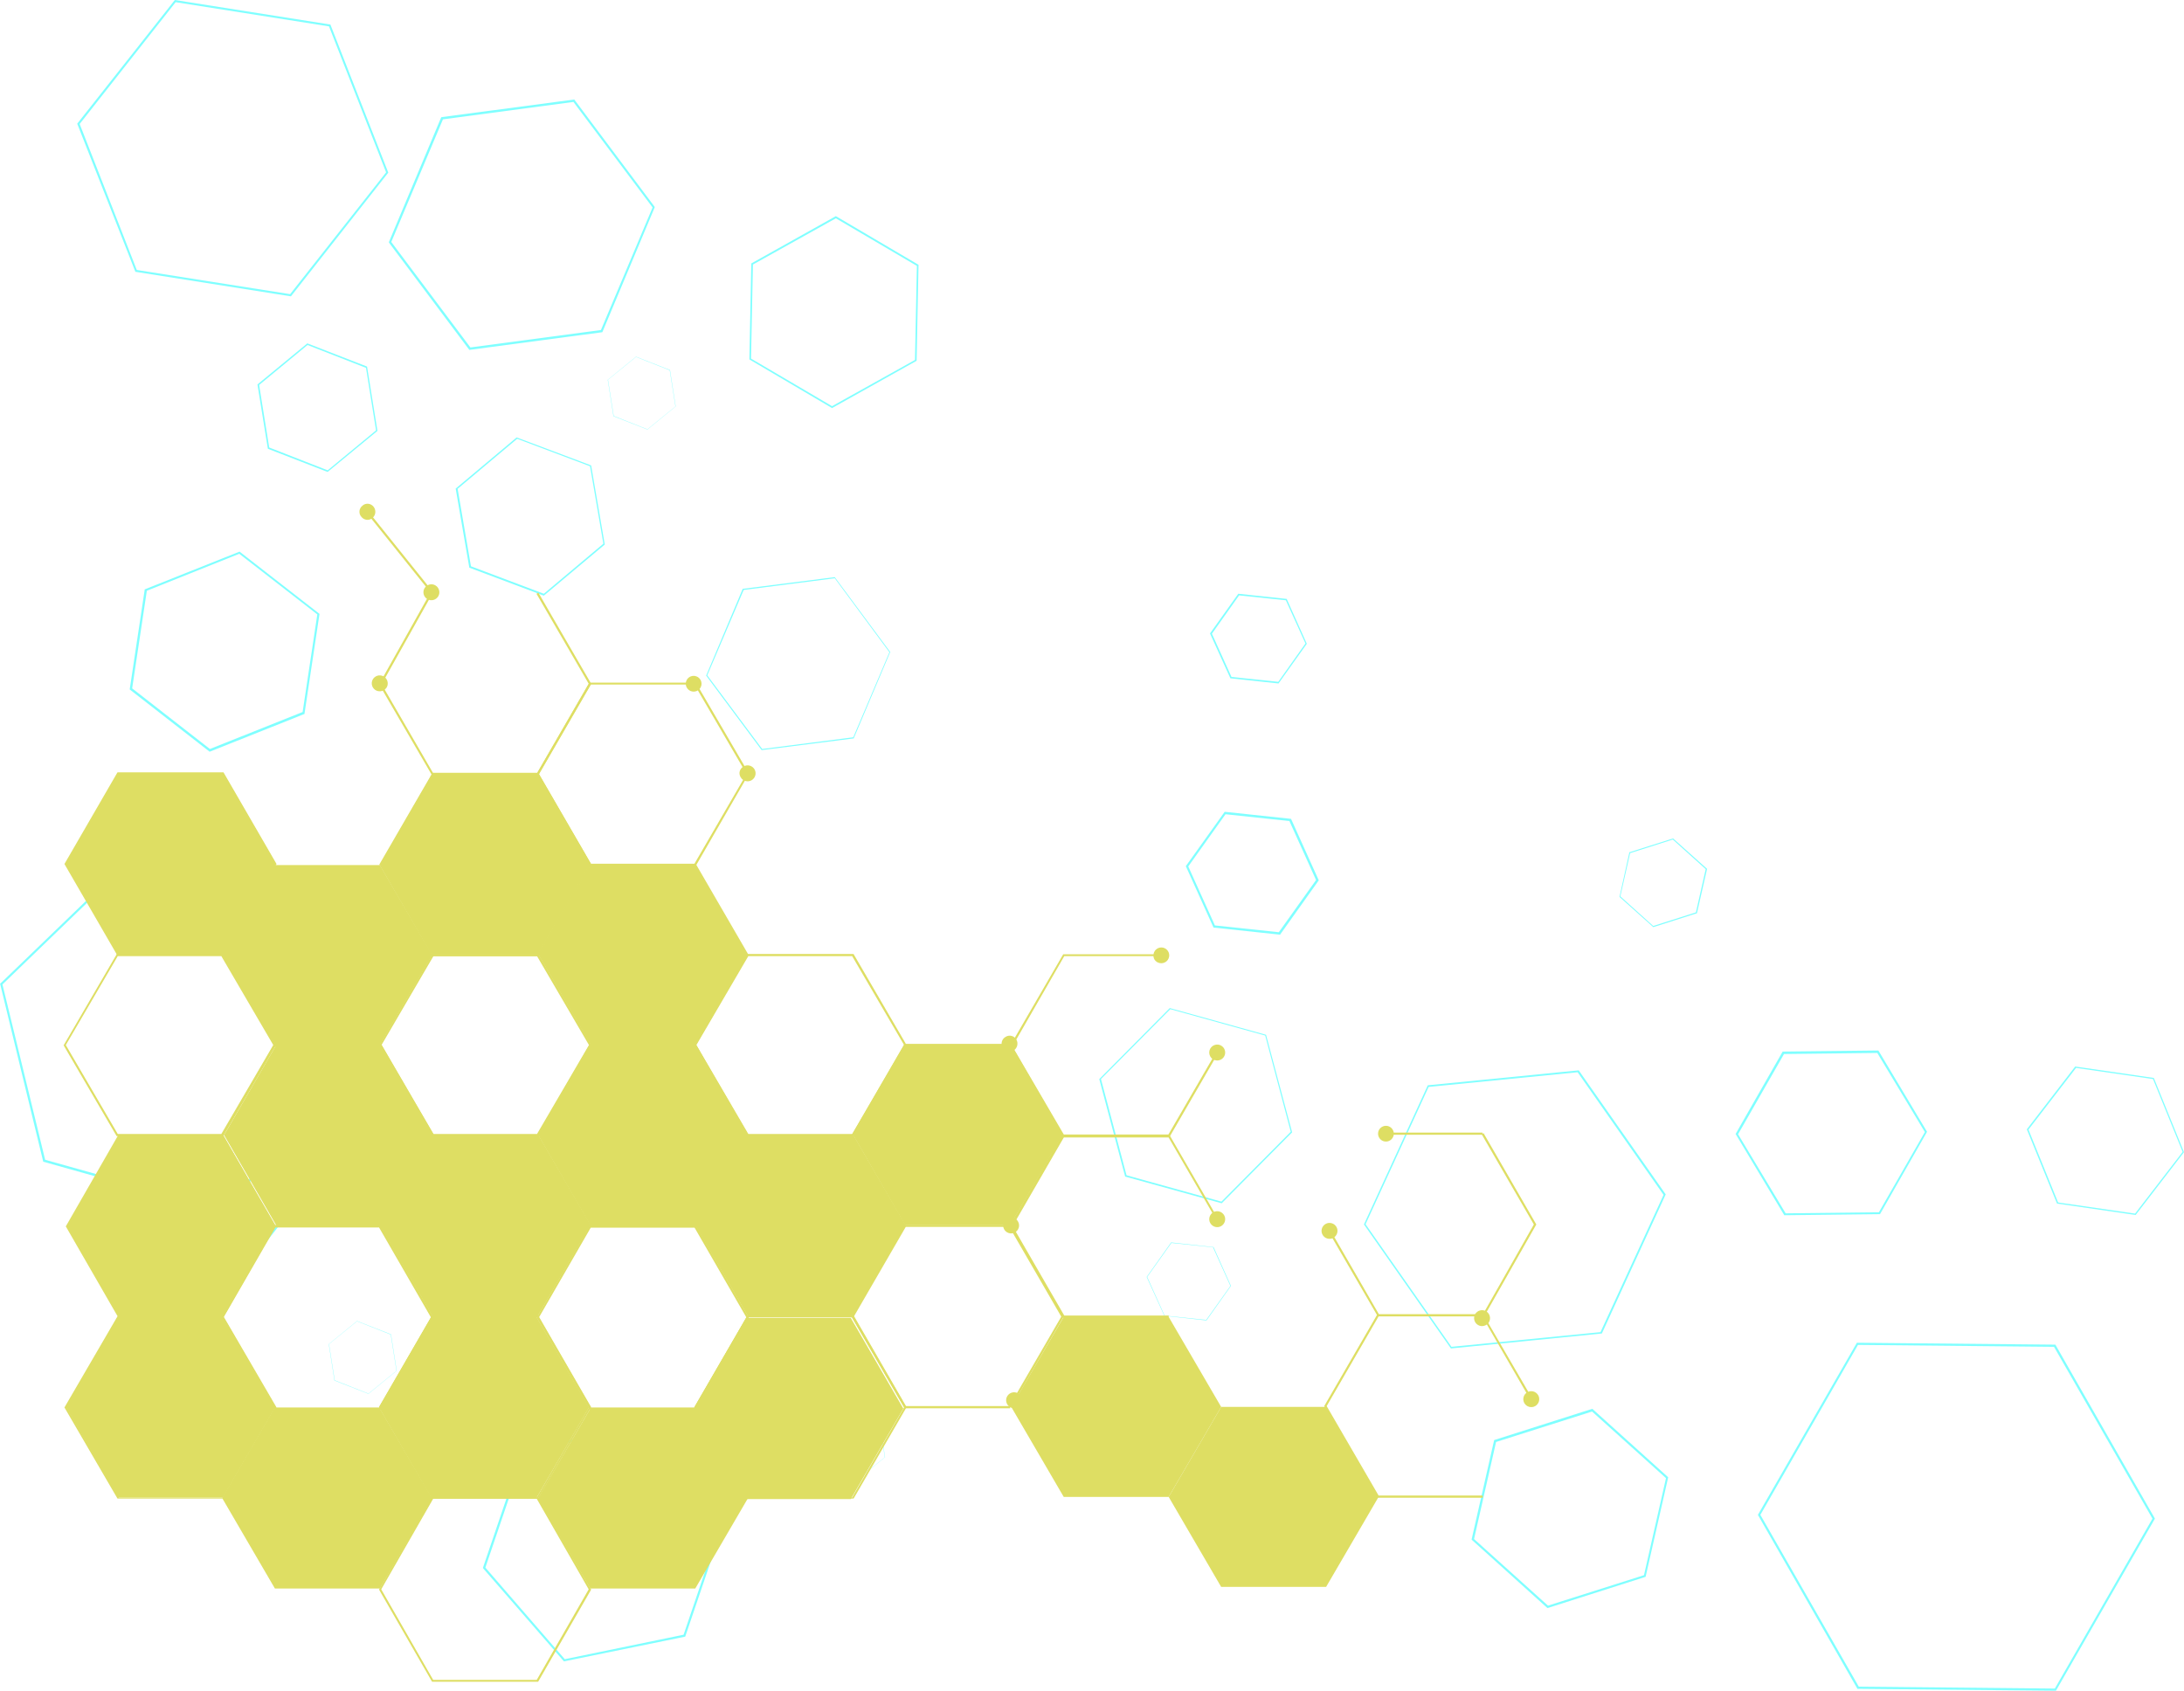 <?xml version="1.0" encoding="UTF-8"?>
<svg xmlns="http://www.w3.org/2000/svg" xmlns:xlink="http://www.w3.org/1999/xlink" x="0px" y="0px" viewBox="0 0 803.2 621.9" style="enable-background:new 0 0 803.2 621.9;" xml:space="preserve"><style type="text/css">	.st1{fill:#00FFFF;opacity:0.5;}	.st2{fill:#DEDE63;}	.st3{fill:none;}	.h1, .h2 { transform-origine: 50% 50%; }	.h1 { animation: h1a 2s infinite alternate linear; }	.h2 { animation: h2a 2s infinite alternate linear; }	@keyframes h1a { 0% {opacity:1} 40% {opacity:0} 60% {opacity:0} 100% {opacity:0}}	@keyframes h2a { 0% {opacity:0} 40% {opacity:0} 60% {opacity:0} 100% {opacity:1}}</style>	<path class="st1" d="M15.9,427.3L0.1,362.1L0,361.9l48.7-47l0.2-0.2l64.8,18.2l15.8,65.2l0.1,0.2l-48.7,47l-0.2,0.2L15.9,427.3z    M113,333.5l-63.9-17.9L0.9,362.1l15.7,64.5l63.9,17.9l48.2-46.6L113,333.5z"></path>	<path class="st1" d="M275.6,132.2l0.7-35.1l0-0.2l31.1-17.4l30.4,17.9l-0.7,35.1l0,0.2L306,150.1L275.6,132.2z M337.2,97.8   l-29.8-17.5l-30.5,17l-0.7,34.6l29.8,17.5l30.5-17L337.2,97.8z"></path>	<path class="st1" d="M47.7,253.6l5.5-36.6l0-0.2l34.9-13.9l29.4,22.9l-5.5,36.6l0,0.2l-34.9,13.9L47.7,253.6z M116.7,226L88,203.7   L54,217.3l-5.4,35.9l28.6,22.3l34.1-13.6L116.7,226z"></path>	<path class="st1" d="M638.3,417.1l17.3-30.3l35.2-0.4l17.9,29.9l-17.3,30.3l-35.2,0.4L638.3,417.1z M707.9,416.4l-17.5-29.1   l-34.3,0.4l-16.9,29.5l17.5,29.1l34.3-0.4L707.9,416.4z"></path>	<path class="st1" d="M541.4,566.5l-0.2-0.2l8.3-36.6l36.1-11.5l27.7,25l0.2,0.2l-8.3,36.6l-36.1,11.5L541.4,566.5z M612.7,543.7   l-27.2-24.5l-35.3,11.2l-8.1,35.7l27.2,24.5l35.3-11.2L612.7,543.7z"></path>	<path class="st1" d="M595.6,329.9L595.6,329.9l3.6-16.3l0-0.1l16.1-5.1l12.4,11.1l0.1,0.1l-3.7,16.2l0,0.1l-16,5.1l-0.1,0   L595.6,329.9z M627.3,319.7l-12.1-10.9l-15.7,5l-3.6,15.9l12.1,10.9l15.7-5L627.3,319.7z"></path>	<path class="st1" d="M172.6,208.8l-5-29l0-0.1l22.4-18.8l27.4,10.3l5,29l0,0.1L200,219.1L172.6,208.8z M217,171.5l-26.8-10.1   l-21.9,18.4l4.9,28.5l26.8,10.1l21.9-18.4L217,171.5z"></path>	<path class="st1" d="M501.7,450.5l-0.1-0.1l23.4-51l0.1-0.2l55.5-5.5l31.9,45.5l0.1,0.1l-23.4,51l-0.1,0.2l-55.5,5.5L501.7,450.5z    M611.8,439.5l-31.6-45.1l-54.8,5.4l-23.2,50.5l31.6,45.1l54.8-5.4L611.8,439.5z"></path>	<path class="st1" d="M413.9,432.8l-0.1,0l-9.5-35.8l0-0.1l25.8-26l0.1-0.1l35.3,9.8l0.1,0l9.6,35.9l-25.8,26l-0.1,0.1L413.9,432.8z    M465.3,380.9l-34.9-9.7l-25.5,25.7l9.4,35.4l34.9,9.7l25.5-25.7L465.3,380.9z"></path>	<path class="st1" d="M683.3,621.2l-0.2,0l-36.5-63.8l-0.1-0.2l36.4-63.3l72.8,0.7l0.2,0l36.5,63.8l0.1,0.2l-36.4,63.3L683.3,621.2z    M755.4,495.4l-72.1-0.7l-35.9,62.5l36.2,63.2l72.1,0.7l35.9-62.5L755.4,495.4z"></path>	<path class="st1" d="M756.5,442.7l-11.1-27.3l17.7-23l0.1-0.1l28.9,4.2l11.1,27.3l-17.7,23l-0.1,0.1L756.5,442.7z M791.8,396.9   l-28.3-4.1L746,415.5l10.9,26.8l28.3,4.1l17.5-22.7L791.8,396.9z"></path>	<path class="st1" d="M143.1,89.3l-0.1-0.2l19.2-45.8l0.1-0.2l48.9-6.5L240.7,76l0.1,0.2l-19.2,45.8l-0.1,0.2l-48.9,6.5L143.1,89.3z    M240,76.3l-29.1-38.8l-48,6.4l-19,45.1l29.1,38.8l48-6.4L240,76.3z"></path>	<path class="st1" d="M98.6,165.1l-0.1-0.1l-3.8-23.5l0-0.1l18.2-15l0.1-0.1l21.9,8.5l0.1,0.1l3.8,23.5l0,0.1l-18.2,15l-0.1,0.1   L98.6,165.1z M134.6,135.3l-21.5-8.4l-17.8,14.7l3.7,23l21.5,8.4l17.8-14.7L134.6,135.3z"></path>	<path class="st1" d="M446.5,341.2l-0.2,0l-10.1-22.4l-0.1-0.2l14.3-20l24.4,2.6l10.1,22.4l0.1,0.2l-14.1,19.8l-0.1,0.2   L446.5,341.2z M474.2,302l-23.5-2.5l-13.7,19.2l9.8,21.7l23.5,2.5l13.7-19.2L474.2,302z M452.5,249.5L445,233l10.4-14.6l17.8,1.9   l7.4,16.5l-10.4,14.6L452.5,249.5z M472.9,220.8l-17.2-1.8l-10,14.1l7.2,15.9l17.2,1.8l10-14.1L472.9,220.8z"></path>	<path class="st1" d="M428.2,484L428.2,484l-6.5-14.3l0,0l9-12.7l0,0l15.5,1.7l0.1,0l6.4,14.3l0,0l-9,12.7l0,0L428.2,484z    M446.1,458.8l-15.3-1.6l-8.9,12.5l6.4,14.2l15.3,1.6l8.9-12.5L446.1,458.8z"></path>	<path class="st1" d="M259.7,248.5L259.7,248.5l13.4-31.8l0-0.1l33.8-4.3l0.1,0l20.3,27.4l0.1,0.1L314,271.5l0,0.1l-33.8,4.3l-0.1,0   L259.7,248.5z M327.1,239.9L307,212.7l-33.5,4.3l-13.4,31.4l20.2,27.1l33.5-4.3L327.1,239.9z"></path>	<path class="st1" d="M239.6,419.9L239.6,419.9l-2.1-13.4l0,0l10.4-8.5l12.5,4.9l0,0l2.1,13.4l0,0l-10.4,8.5L239.6,419.9z    M260.3,403l-12.4-4.9l-10.3,8.4l2.1,13.3l12.4,4.9l10.3-8.4L260.3,403z"></path>	<path class="st1" d="M302.6,539.6L302.6,539.6l-2.1-13.4l0,0l10.4-8.5l12.5,4.9l0,0l2.1,13.4l0,0l-10.4,8.5L302.6,539.6z    M323.3,522.7l-12.4-4.9l-10.3,8.4l2.1,13.3l12.4,4.9l10.3-8.4L323.3,522.7z"></path>	<path class="st1" d="M123,507.8L123,507.8l-2.1-13.4l0,0l10.4-8.5l12.5,4.9l0,0l2.1,13.4l0,0l-10.4,8.5L123,507.8z M143.7,490.9   l-12.4-4.9l-10.3,8.4l2.1,13.3l12.4,4.9l10.3-8.4L143.7,490.9z"></path>	<path class="st1" d="M225.6,153.1L225.6,153.1l-2.1-13.4l0,0l10.4-8.5l0,0l12.5,4.9l0,0l2.1,13.4l0,0l-10.4,8.5l0,0L225.6,153.1z    M246.3,136.2l-12.4-4.9l-10.3,8.4l2.1,13.3l12.4,4.9l10.3-8.4L246.3,136.2z"></path>	<path class="st1" d="M177.7,576.9l-0.1-0.2l14.7-43.3l0.1-0.2L237,524l29.7,34.2l0.1,0.2l-14.7,43.3L252,602l-44.6,9.1L177.7,576.9   z M265.9,558.6l-29.2-33.7l-43.7,9l-14.5,42.7l29.2,33.7l43.7-9L265.9,558.6z"></path>	<path class="st1" d="M95,541.1l-0.2,0l-21.3-54.3l-0.1-0.2l35.8-45.3l0.1-0.2l57,9l0.2,0l21.3,54.3l0.1,0.2l-35.8,45.3l-0.1,0.2   L95,541.1z M166.1,450.8l-56.4-8.9l-35.4,44.8l21,53.7l56.4,8.9l35.4-44.8L166.1,450.8z"></path>	<path class="st1" d="M50,100l-0.2,0L28.4,45.5L64.3,0l57,9l0.2,0l21.3,54.5L107,109L50,100z M121,9.7L64.6,0.8L29.3,45.6l21,53.7   l56.4,8.9L142,63.4L121,9.7z"></path>	<path class="st2" d="M255.4,384.4l19.5-33.5h39l19.5,33.5L313.9,418h-39L255.4,384.4z M332.5,384.4l-19.1-32.7h-38.2l-19.1,32.7   l19.1,32.7h38.2L332.5,384.4z"></path>	<path class="st2" d="M255.4,517.5l19.4-33.5l0.1-0.2h39l19.5,33.8L314,551.1l-0.1,0.1h-39L255.4,517.5z M332.5,517.7l-19.1-33.1     h-38.1l-19.1,33.1l19.1,33.1h38.1L332.5,517.7z"></path>	<path class="st2" d="M197.4,417.8l19.5-33.7h39l19.5,33.7L256,451.3l-0.1,0.2h-39L197.4,417.8z M274.5,417.8l-19.1-32.9h-38.1     l-19.1,32.9l19.1,32.9h38.1L274.5,417.8z"></path>	<path class="st2" d="M197.4,484.6l19.5-33.9h39l19.5,33.9l-19.5,33.9h-39L197.4,484.6z M274.5,484.6l-19.1-33.1h-38.1l-19.1,33.1     l19.1,33.1h38.1L274.5,484.6z"></path>			<path class="st2" d="M370.4,513.6c-0.8,1.4-0.3,3.2,1.1,4c1.4,0.8,3.2,0.3,4-1.1c0.8-1.4,0.3-3.2-1.1-4   C373,511.7,371.2,512.2,370.4,513.6z"></path>	<path class="st3" d="M370.4,453.3"></path>	<path class="st2" d="M369.3,449.3c-0.8,1.4-0.3,3.2,1.1,4c1.4,0.8,3.2,0.3,4-1.1c0.8-1.4,0.3-3.2-1.1-4   C371.9,447.4,370.1,447.9,369.3,449.3z"></path>	<rect x="420.9" y="402.2" transform="matrix(0.501 -0.865 0.865 0.501 -129.452 580.545)" class="st2" width="35.7" height="0.8"></rect>	<path class="st2" d="M445.1,385.7c0.8-1.4,2.6-1.9,4-1.1c1.4,0.8,1.9,2.6,1.1,4c-0.8,1.4-2.6,1.9-4,1.1   C444.8,388.9,444.3,387.1,445.1,385.7z"></path>	<path class="st2" d="M373.8,382.4c-0.8-1.4-2.6-1.9-4-1c-1.4,0.8-1.9,2.6-1,4c0.8,1.4,2.6,1.9,4,1   C374.1,385.6,374.6,383.8,373.8,382.4z"></path>	<path class="st2" d="M427.1,354.3c1.6,0,2.9-1.3,2.9-2.9c0-1.6-1.3-2.9-2.9-2.9c-1.6,0-2.9,1.3-2.9,2.9   C424.1,353,425.4,354.3,427.1,354.3z"></path>	<rect x="509.5" y="416.6" class="st2" width="35.7" height="0.8"></rect>	<path class="st2" d="M509.7,419.9c-1.6,0-2.9-1.3-2.9-2.9c0-1.6,1.3-2.9,2.9-2.9c1.6,0,2.9,1.3,2.9,2.9   C512.6,418.6,511.3,419.9,509.7,419.9z"></path>	<path class="st2" d="M542.5,483.4c-0.8,1.4-0.3,3.2,1.1,4c1.4,0.8,3.2,0.3,4-1.1c0.8-1.4,0.3-3.2-1.1-4   C545.1,481.5,543.3,482,542.5,483.4z"></path>	<path class="st2" d="M491.5,451.3c-0.8-1.4-2.6-1.9-4-1.1c-1.4,0.8-1.9,2.6-1.1,4c0.8,1.4,2.6,1.9,4,1.1   C491.8,454.5,492.3,452.7,491.5,451.3z"></path>	<path class="st3" d="M449.1,451"></path>	<path class="st2" d="M445.1,449.9c0.8,1.4,2.6,1.9,4,1.1c1.4-0.8,1.9-2.6,1.1-4c-0.8-1.4-2.6-1.9-4-1.1   C444.8,446.7,444.3,448.5,445.1,449.9z"></path>	<path class="st3" d="M564.6,517.2"></path>	<path class="st2" d="M560.6,516.1c0.8,1.4,2.6,1.9,4,1.1c1.4-0.8,1.9-2.6,1.1-4c-0.8-1.4-2.6-1.9-4-1.1   C560.3,512.9,559.8,514.7,560.6,516.1z"></path>	<rect x="264.9" y="248.8" transform="matrix(0.864 -0.504 0.504 0.864 -98.927 170.256)" class="st2" width="0.8" height="38.3"></rect>	<path class="st2" d="M272.4,285.9c0.8,1.4,2.6,1.9,4,1.1c1.4-0.8,1.9-2.6,1.1-4c-0.8-1.4-2.6-1.9-4-1.1   C272,282.7,271.5,284.5,272.4,285.9z"></path>	<path class="st2" d="M255.1,254.4c1.6,0,2.9-1.3,2.9-2.9c0-1.6-1.3-2.9-2.9-2.9c-1.6,0-2.9,1.3-2.9,2.9   C252.2,253.1,253.5,254.4,255.1,254.4z"></path>	<path class="st2" d="M142.2,249.9c-0.8-1.4-2.6-1.9-4-1.1c-1.4,0.8-1.9,2.6-1.1,4c0.8,1.4,2.6,1.9,4,1.1   C142.6,253.1,143,251.3,142.2,249.9z"></path>	<rect x="129.9" y="234.2" transform="matrix(0.489 -0.873 0.873 0.489 -128.365 250.232)" class="st2" width="38.7" height="0.8"></rect>	<path class="st2" d="M161.2,219.3c0.8-1.4,0.3-3.2-1.1-4c-1.4-0.8-3.2-0.3-4,1.1c-0.8,1.4-0.3,3.2,1.1,4   C158.6,221.2,160.4,220.7,161.2,219.3z"></path>	<rect x="146.7" y="183.9" transform="matrix(0.78 -0.626 0.626 0.78 -94.838 136.868)" class="st2" width="0.8" height="38.5"></rect>				<path class="st2" d="M137.4,186.4c-1-1.3-2.9-1.5-4.1-0.4c-1.3,1-1.5,2.9-0.4,4.1c1,1.3,2.9,1.5,4.1,0.4   C138.2,189.5,138.4,187.7,137.4,186.4z"></path>	<path class="st2" d="M23.7,317.8l19.5-33.7h39l19.5,33.7l-19.4,33.5l-0.1,0.2h-39L23.7,317.8z M100.9,317.8l-19.1-32.9H43.7   l-19.1,32.9l19.1,32.9h38.1L100.9,317.8z"></path>	<path class="st2" d="M139.4,517.5l19.5-33.7h39l19.5,33.8L198,551.1l-0.1,0.1h-39L139.4,517.5z M216.5,517.7l-19.1-33.1h-38.1   l-19.1,33.1l19.1,33.1h38.1L216.5,517.7z"></path>	<path class="st2" d="M139.4,584.7l19.4-33.8l0.1-0.1h39l19.5,33.9l-19.5,33.9h-39L139.4,584.7z M216.5,584.6l-19.1-33.3h-38.1   l-19.1,33.3l19.1,33.3h38.1L216.5,584.6z"></path>	<path class="st2" d="M81.4,484.6l19.4-33.8l0.1-0.2h39l19.5,33.9L140,518.4l-0.1,0.2h-39L81.4,484.6z M158.5,484.6l-19.1-33.1   h-38.1l-19.1,33.1l19.1,33.1h38.1L158.5,484.6z"></path>		<path class="st2" d="M81.4,417.7l19.4-33.6l0.1-0.1h39l19.5,33.7l-19.5,33.7h-39L81.4,417.7z M158.5,417.8l-19.1-32.9h-38.1   l-19.1,32.9l19.1,32.9h38.1L158.5,417.8z"></path>	<path class="st2" d="M23.7,517.7l19.5-33.5h39l19.5,33.5l-19.5,33.5h-39L23.7,517.7z M100.9,517.9L81.8,485H43.7l-19.1,32.9   l19.1,32.9h38.1L100.9,517.9z"></path>	<path class="st2" d="M23.4,384.5l19.4-33.3l0.1-0.3h39l19.5,33.5L82,417.7l-0.1,0.2h-39L23.4,384.5z M100.5,384.4l-19.1-32.7   H43.3l-19.1,32.7l19.1,32.7h38.1L100.5,384.4z"></path>	<path class="st2" d="M139.5,318l19.4-33.5l0.1-0.2h39l19.5,33.7L198,351.7h-39L139.5,318z M216.6,318l-19.1-32.9h-38.1L140.4,318   l19.1,32.9h38.1L216.6,318z"></path>	<path class="st2" d="M139.5,384.5l19.4-33.3l0.1-0.3h39l19.5,33.5L198,418h-39L139.5,384.5z M216.6,384.4l-19.1-32.7h-38.1   l-19.1,32.7l19.1,32.7h38.1L216.6,384.4z"></path>	<polygon class="st2 h1" points="313.7,484.2 333,450.9 313.7,417.5 275.1,417.5 255.8,450.9 275.1,484.2"></polygon>	<polygon class="st2 h1" points="255.7,584.3 275,551.2 255.7,518.1 217.1,518.1 197.8,551.2 217.1,584.3"></polygon>	<polygon class="st2 h1" points="429.8,550.6 449.1,517.5 429.8,484.4 391.2,484.4 371.9,517.5 391.2,550.6"></polygon>	<polygon class="st2" points="487.7,583.7 507,550.6 487.7,517.5 449.1,517.5 429.8,550.6 449.1,583.7"></polygon>	<polygon class="st2 h1" points="197.7,484.2 217,450.9 197.7,417.5 159.1,417.5 139.8,450.9 159.1,484.2"></polygon>			<polygon class="st2" points="332.7,518 371.5,518 371.5,517.2 333.1,517.2 314,484.3 333.1,451.3 371.2,451.3 390.3,484.3    372.5,515 373.2,515.4 391.2,484.3 371.7,450.6 332.7,450.6 332.5,450.8 313.1,484.3"></polygon>		<polygon class="st2" points="332.5,451.3 333.2,450.9 314,417.8 333.1,384.8 371.2,384.8 390.3,417.8 371.4,450.7 372.1,451.1    391.2,417.8 371.7,384 332.7,384 332.5,384.2 313.1,417.8"></polygon>		<polygon class="st2" points="391,418.4 429.8,418.4 429.8,417.6 391.4,417.6 371.5,383.5 370.8,383.9"></polygon>			<polygon class="st2" points="372.3,384.9 391.4,351.7 427.2,351.7 427.2,351 391,351 390.9,351.2 371.6,384.5"></polygon>	<polygon class="st2" points="545.3,485.1 565,450.4 545.6,416.8 544.9,417.2 564.1,450.4 544.6,484.8"></polygon>	<polygon class="st2" points="545.4,484.2 545.4,483.4 507.1,483.4 489.2,452.4 488.5,452.8 506.7,484.2"></polygon>	<polygon class="st2" points="391,484.7 429.8,484.7 429.8,483.9 391.4,483.9 372.4,451 391.4,418.1 429.6,418.1 447.4,448.8    448,448.4 430,417.3 391,417.3 390.9,417.5 371.5,451"></polygon>	<polygon class="st2" points="506.5,550.9 545.3,550.9 545.3,550.1 507,550.1 487.9,517.2 507,484.2 545.1,484.2 562.9,515    563.6,514.6 545.5,483.5 506.5,483.5 506.4,483.7 487,517.2"></polygon>	<polygon class="st2" points="216.8,318.5 255.8,318.5 256,318.3 275.2,285 274.6,284.6 255.4,317.7 217.3,317.7 198.2,284.8    217.3,251.8 255.3,251.8 255.3,251.1 216.8,251.1 197.3,284.8 197.4,285"></polygon>	<polygon class="st2" points="158.9,285.2 197.9,285.2 217.4,251.5 217.3,251.3 198,218 197.3,218.4 216.5,251.5 197.5,284.4    159.3,284.4 140,251.1 139.3,251.5"></polygon>	<polygon class="st2 h1" points="139.7,584.3 159,551.2 139.7,518.1 101.1,518.1 81.8,551.2 101.1,584.3"></polygon>	<polygon class="st2 h1" points="82.1,484.6 101.3,451.1 82.1,417.5 43.5,417.5 24.2,451.1 43.5,484.6"></polygon>	<polygon class="st2 h1" points="139.7,384.4 159,351.3 139.7,318.2 101.1,318.2 81.8,351.3 101.1,384.4"></polygon>	<polygon class="st2 h1" points="255.9,384.4 275.2,351.1 255.9,317.8 217.3,317.8 198,351.1 217.3,384.4"></polygon>	<polygon class="st2 h2" points="82.1,351 101.4,317.7 82.1,284.3 43.5,284.3 24.2,317.7 43.5,351"></polygon>	<polygon class="st2 h2" points="197.8,351 217.1,317.7 197.8,284.3 159.2,284.3 139.9,317.7 159.2,351"></polygon>	<polygon class="st2 h2" points="140.3,450.9 159.6,417.5 140.3,384.2 101.7,384.2 82.4,417.5 101.7,450.9"></polygon>	<polygon class="st2 h2" points="255.8,450.9 275.1,417.5 255.8,384.2 217.2,384.2 197.9,417.5 217.2,450.9"></polygon>	<polygon class="st2 h2" points="371.5,450.7 390.8,417.4 371.5,384.1 332.9,384.1 313.7,417.4 332.9,450.7"></polygon>	<polygon class="st2 h2" points="82,550.8 101.3,517.5 82,484.2 43.4,484.2 24.2,517.5 43.4,550.8"></polygon>	<polygon class="st2 h2" points="197.3,551 216.6,517.7 197.3,484.4 158.7,484.4 139.4,517.7 158.7,551"></polygon>	<polygon class="st2 h2" points="312.9,551.4 332.2,518.1 312.9,484.8 274.4,484.8 255.1,518.1 274.4,551.4"></polygon></svg>
